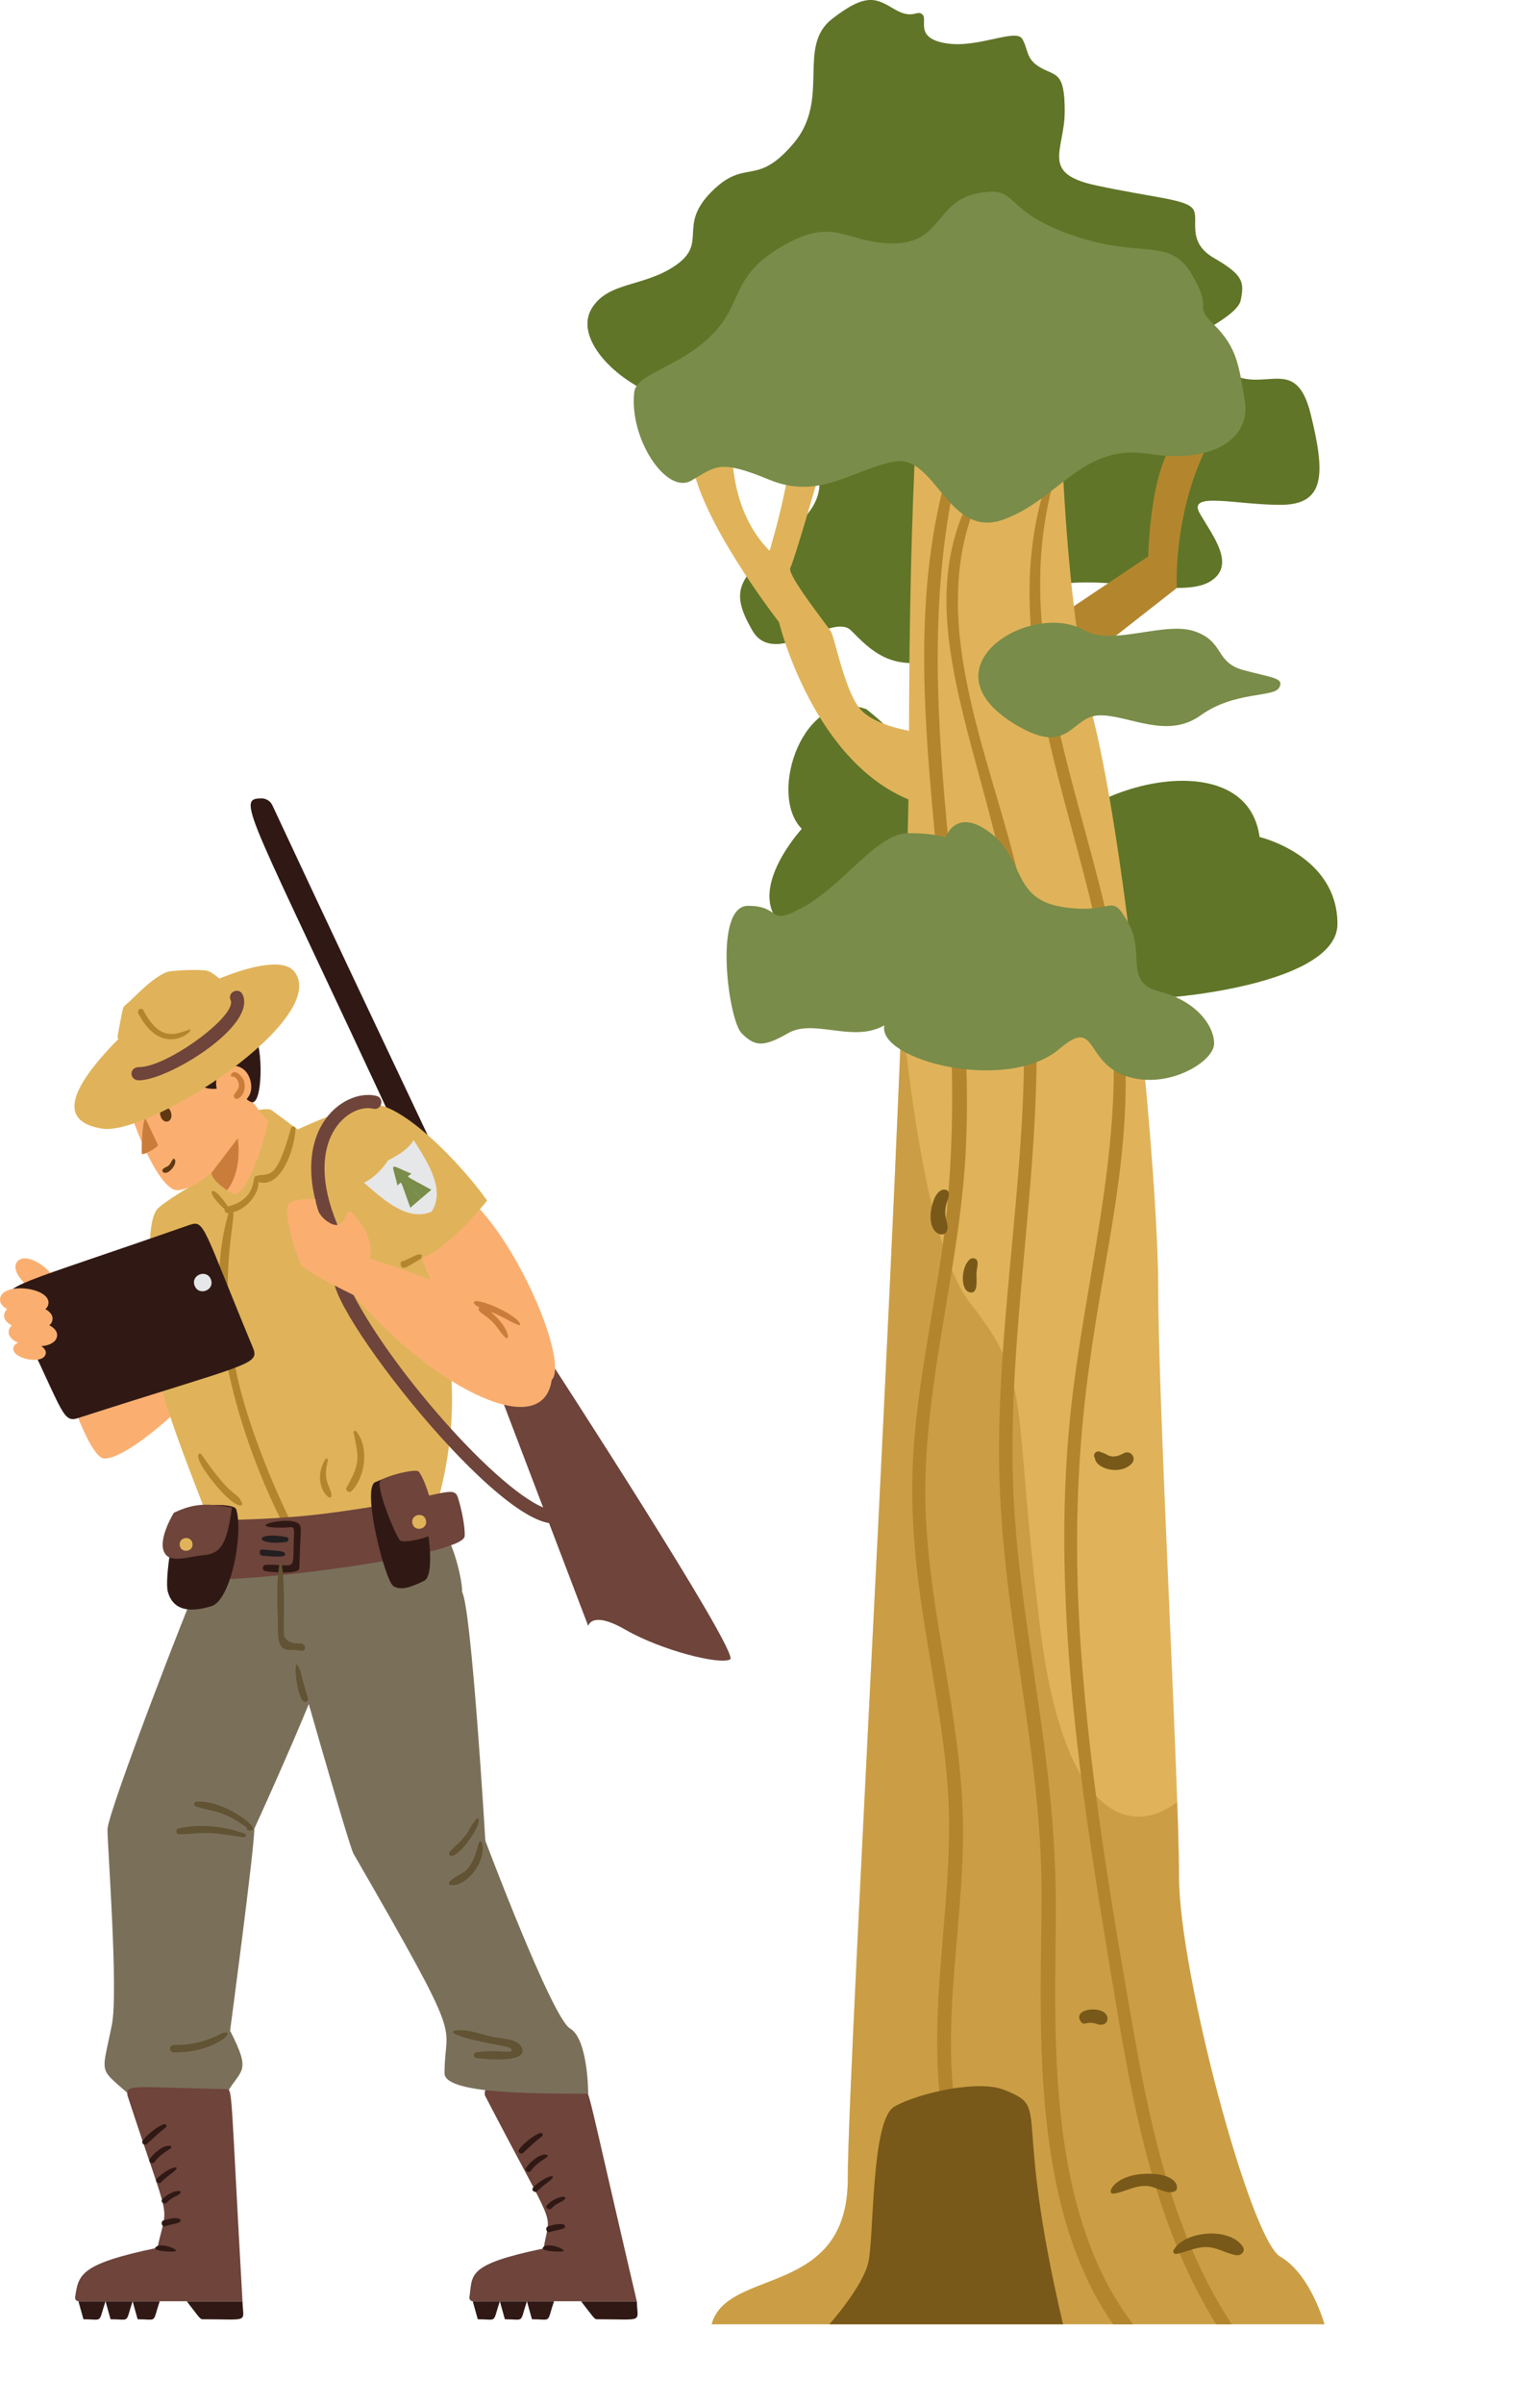 <?xml version="1.0" encoding="UTF-8"?><svg xmlns="http://www.w3.org/2000/svg" xmlns:xlink="http://www.w3.org/1999/xlink" viewBox="0 0 524.31 818.09"><defs><style>.cls-1{fill:#785919;}.cls-2{isolation:isolate;}.cls-3{fill:#7a705a;}.cls-4{fill:#603913;}.cls-5{mix-blend-mode:multiply;opacity:.47;}.cls-5,.cls-6{fill:#b3862e;}.cls-7{fill:#6e443b;}.cls-8{clip-path:url(#clippath);}.cls-9{fill:#615333;}.cls-10{fill:#e6e7e8;}.cls-11{fill:#e0b35a;}.cls-12{fill:#798c49;}.cls-13{fill:#faaf70;}.cls-14{fill:#231f20;}.cls-15{fill:#607528;}.cls-16{fill:#ca7d3b;}.cls-17{fill:#301914;}</style><clipPath id="clippath"><path class="cls-11" d="m242.28,791c5.3-19.45,46.36-8.84,46.36-49.51s20.83-393.43,20.83-487.15,4.42-136.15,4.42-136.15l46.86,4.42s0,76.03,11.49,122.01c11.49,45.97,22.1,155.6,22.1,194.5s7.07,167.98,7.07,199.81,24.12,123.1,34.48,129.08c10.36,5.98,15.03,22.99,15.03,22.99h-208.65Z"/></clipPath></defs><g class="cls-2"><g id="_16"><path class="cls-15" d="m294.92,241.33c-21.35-7.59-33.72,28.95-21.94,40.74,0,0-18.96,20.6-7.14,32.42,11.82,11.82,59,1.32,59-24.76s-29.93-48.4-29.93-48.4Z"/><path class="cls-15" d="m375.78,272.03c20.78-9.73,49.95-10.17,53.05,12.82,0,0,26.52,6.19,26.52,29.62s-75.58,27.84-77.36,24.76c-1.78-3.09-2.21-67.19-2.21-67.19Z"/><path class="cls-15" d="m225.12,135.28c-16.67-6.09-29.32-20.5-23.81-30.06,5.52-9.56,17.98-7.37,28.88-15.03,10.9-7.66.4-13.28,12.08-24.97,11.68-11.68,14.93-1.26,27.8-16.29,12.87-15.03,1.08-33.01,13.16-42.44,12.08-9.43,15.34-6.81,21.51-3.24s7.52-.12,9.36,1.72c1.84,1.84-2.88,8,8.03,9.77,10.9,1.77,23.76-5.24,25.93-1.47s1.08,6.78,6.18,9.73c5.1,2.94,8.26,1.18,8.26,14.74s-8.55,21.22,10.61,25.34c19.16,4.13,29.68,4.59,32.75,7.66,3.07,3.07-2.64,11.25,7.48,17.09,10.12,5.84,10.31,8.25,9.06,14.44-1.25,6.19-24.01,15.91-24.01,15.91l-173.28,17.09Z"/><path class="cls-15" d="m320.67,223.69c-16.8,5.89-24.61-2.8-30.94-9.14-6.34-6.34-26.05,13.08-33.6,0-7.55-13.08-4.42-16.8,5.89-27.11,10.31-10.31,23.6-16.86,13.26-34.78s15.03-55.99,64.84-58.94c49.81-2.95,66.85,26.47,78.69,33.3s22.4-6.48,27.41,13.85c5.01,20.33,5.09,30.94-10.27,30.94s-31.85-4.68-27.45,2.95c4.4,7.63,12.71,17.82,3.24,23.28-9.46,5.46-33.6-2.06-51.57.88-17.98,2.95-39.49,24.76-39.49,24.76Z"/><path class="cls-6" d="m413.35,147.37c-14.26,24.69-12.69,52.74-12.69,52.74l-39.84,31.21-3.32-19.59,33.43-22.38s.57-35.34,12.07-41.97h10.36Z"/><g><path class="cls-11" d="m242.28,791c5.3-19.45,46.36-8.84,46.36-49.51s20.83-393.43,20.83-487.15,4.42-136.15,4.42-136.15l46.86,4.42s0,76.03,11.49,122.01c11.49,45.97,22.1,155.6,22.1,194.5s7.07,167.98,7.07,199.81,24.12,123.1,34.48,129.08c10.36,5.98,15.03,22.99,15.03,22.99h-208.65Z"/><g class="cls-8"><g><path class="cls-6" d="m327.84,619.59c-.78-38.8-13.52-76.37-12.78-115.28.74-38.87,12.34-76.56,13.88-115.39,3.11-78.5-22.5-156.18-1-237.33.41-1.54-1.86-2.14-2.37-.65-29.29,84.37,11.56,173.79-5.93,281.87-7.45,46.05-12.89,67-5.62,115.36,2.99,19.9,7.1,39.67,8.62,59.77,3.21,42.39-10.83,85.88,1.78,127.49.87,2.87,5.38,1.65,4.5-1.24-11.35-37.45-.31-76.45-1.08-114.59Z"/><path class="cls-6" d="m411.21,813.28c-60.36-34.68-51.18-123.47-51.76-168.48-.67-52.07-12.99-93.42-14.55-140.13-2.27-68.01,17.21-136.6,2.5-203.54-9.92-45.15-36.25-95.61-9.88-140.22.6-1.01-.9-1.84-1.55-.91-36.49,52.1,11.09,107.52,12.63,190.21.86,46.34-8.03,93.53-8.46,140.27-.49,52.54,12.69,95.59,14.32,144.78,1.57,47.37-11.77,146.03,54.15,182.49,2.91,1.61,5.5-2.8,2.61-4.46Z"/><path class="cls-6" d="m425.47,799.61c-23.74-30.86-32.75-69.78-39.37-107.38-7.62-43.27-14.95-86.89-18.07-130.76-9.15-128.63,32.96-155.95,6.22-260.53-11.77-46.02-29.48-94.23-14.15-141.69.4-1.23-1.44-1.79-1.9-.6-23.94,61.47,15.22,127.77,20.35,188.59,3.77,44.77-9.5,89.35-14.13,134.1-6.9,66.63,4.69,135.58,15.71,201.72,6.99,41.93,15.76,85.03,41.94,119.67,1.79,2.36,5.19-.79,3.39-3.13Z"/></g><path class="cls-5" d="m301.51,234.89c0,61.7,7.3,181.24,28.85,208.65,21.55,27.41,13.87,31.83,23.9,111.4,10.03,79.57,42.82,70.52,56.99,45.97,14.17-24.54,113.06,216.61,113.06,216.61l-350.99-7.43L301.51,234.89Z"/></g></g><path class="cls-12" d="m301.07,348.94c-10.59,6.11-23.98-2.39-32.71,2.65-8.74,5.04-11.49,4.42-15.91,0-4.42-4.42-9.73-43.32,2.21-43.32s6.25,7.68,19.56,0c13.31-7.68,24.67-24.72,34.83-24.72s12.84,1.55,12.84,1.55c0,0,3.5-10.8,15.43-1.55,11.94,9.25,7.07,22.51,24.76,25.17,17.68,2.65,15.75-5.58,21.92,5.1,6.17,10.68-1.58,20.54,10.79,23.64s18.57,11.53,18.57,17.7-15.91,15.9-30.06,11.03c-14.15-4.86-9.68-20.27-22.54-9.28-17.91,15.29-62.15,3.88-59.68-7.96Z"/><path class="cls-12" d="m369.29,214.56c9.4,5.43,27.11-3.24,37.43.29,10.31,3.54,6.78,10.61,16.8,13.26,10.02,2.65,13.86,2.65,11.94,5.98-1.92,3.32-15.18,1.1-26.67,9.35-11.49,8.25-24.17,0-34.19,0s-10.12,13.99-28,3.67c-33.84-19.54,4.35-43.14,22.69-32.55Z"/><path class="cls-1" d="m282.36,791s11.27-12.6,13.26-21c1.99-8.4.89-48.46,8.84-53.05,7.95-4.59,28.51-9.28,37.35-5.75,16.46,6.58,2.5,4.72,20.11,79.79h-79.57Z"/><path class="cls-11" d="m311.47,272.91c-34.42-12.38-46.26-61.19-46.26-61.19,0,0-29.86-38.29-29.86-57.87h14s-.74,20.19,12.67,33.6c0,0,6.92-22.99,6.92-33.6l10.91,4.13s-9.4,32.87-10.76,35.22c-1.35,2.34,12.56,19.58,13.85,21.81,1.29,2.23,4.72,20.19,9.87,26.23,5.16,6.04,18.66,7.81,18.66,7.81v23.87Z"/><path class="cls-12" d="m215.93,133.51c-1.76,15.82,10.98,34.93,19.42,30.06,8.44-4.87,9.47-7.37,26.62-.29,17.15,7.07,28.35-3.54,42.49-6.19,14.15-2.65,18.27,26.52,37.13,19.75,18.86-6.78,26.76-25.93,49.34-22.4,22.57,3.54,34.95-5.6,32.89-17.98-2.06-12.38-2.73-18.2-10.46-25.93s.18-3.75-7.48-17c-7.65-13.25-17.13-5.1-41.3-13.64-24.17-8.55-17.15-16.8-31.56-14.15-14.41,2.65-12.35,17.09-28.85,17.09s-19.74-9.5-37.72.88c-17.98,10.38-13.11,19.3-24.17,30.35-11.05,11.05-25.63,12.97-26.35,19.45Z"/><path class="cls-1" d="m382.66,494.55c-4.74,2.55-5.6.04-7.79-.3-1.14-.9-3.11.32-2.11,2,.49,3.77,8.84,5.91,12.59,1.79,1.69-1.86-.43-4.71-2.69-3.49Z"/><path class="cls-1" d="m322.29,409.5c.35-1.24,1.82-4.37-.55-4.63-2.7-.3-4.1,3.82-4.54,5.89-2.11,9.92,5.29,11.35,5.41,7.09.07-2.34-1.59-3.9-.33-8.34Z"/><path class="cls-1" d="m332.45,433.15c.1-1.16.43-2.3.38-3.46-.07-1.42-1.61-1.93-2.64-1.09-2.96,2.39-3.38,10.44-.02,11.21,3.15.72,2.14-4.93,2.29-6.66Z"/><path class="cls-1" d="m377.04,686.63c-.58-4.29-11.88-3.37-9.23,1.12,1.27,2.14,1.9-.27,5.8,1.12,1.68.6,3.71-.13,3.43-2.23Z"/><path class="cls-1" d="m390.31,739.78c-11.12.23-14.15,7.28-10.95,6.74,4.08-.69,7.11-2.96,11.52-2.55,2.94.27,6.49,3.17,9.24,1.7,1.51-.81.99-6.11-9.82-5.89Z"/><path class="cls-1" d="m423.15,764.64c-4.3-6.73-19.69-5.61-23.59,1.11-.41.71.27,1.47,1.01,1.32,3.54-.72,6.51-2.4,10.24-2.33,3.82.06,6.6,2.26,10.15,2.75,1.52.21,3.19-1.26,2.18-2.84Z"/></g><g id="_6"><path class="cls-13" d="m64.76,475.8c-10.85,10.85-23.42,20.57-29.17,20.57s-15-31.04-15-31.04l36.89-3.99,7.28,14.46Z"/><path class="cls-17" d="m137.34,389.58c-52.71-113.73-57.39-117.87-48.28-117.87-.85,0,2.39-.4,3.67,2.34,83.52,178.78,74.64,152.09,44.61,115.53Z"/><path class="cls-7" d="m169.09,471.5l31.18,81.87s1-5.48,12.82,1.34c11.82,6.82,32.01,12.02,35.5,10.01s-62.49-103.37-62.49-103.37l-17.01,10.15Z"/><path class="cls-11" d="m92.27,377.74c0-.41-8.48-1.52-16.92,7.88-8.44,9.4-10.59,17-10.59,17l1.04,4.69s31.56-13.6,32.24-14.78-5.77-14.78-5.77-14.78Z"/><path class="cls-13" d="m161.34,409.34c16.75,16.75,32,54.75,26.5,60.25-5.5,5.5-35.75-2.5-35.75-3.75,0-1.25-10.75-44.25-10.75-44.25l20-12.25Z"/><path class="cls-11" d="m75.88,530.1c0-2.02-22.38-54.46-22.38-65.46,0-11-5.83-47.31.29-53.43s69.05-41.37,75.05-33.87c2.4,3,5.18,28.81,16.09,54.15,19.5,45.26,1.21,88.42.66,89.37-.91,1.58-69.71,9.25-69.71,9.25Z"/><g><path class="cls-13" d="m60.75,405.05c-7.46,1.06-19.19-31.33-19.43-38.97-.24-7.65,1.88-29.85,19.76-30.55,44.07-1.72,24.49,66-.33,69.52Z"/><g><path class="cls-13" d="m84.42,372.88c4.75,6.79,12.48,14.97,12.48,14.97,0,0-12.39,16.17-15.96,18.21-3.57,2.04-12.42-10.86-12.42-10.86l15.9-22.31Z"/><path class="cls-17" d="m65.79,368.03c5.07,3.98,9.58,2.1,9.58,2.1l.54-7.11-10.12,5.01Z"/><path class="cls-4" d="m54.61,379.67c.87,3.3,4.51,2.34,3.64-.96-.87-3.3-4.51-2.34-3.64.96Z"/><path class="cls-17" d="m76.9,364.56c2.92,5.12,7.41,11.04,9.29,10.54,3.58-.94,3.25-22.19-.27-23.15-3.35-.91-9.02,12.6-9.02,12.6Z"/><path class="cls-13" d="m73.86,370.76c2.23,8.5,13.63,5.51,11.4-2.99-2.23-8.5-13.63-5.51-11.4,2.99Z"/><path class="cls-11" d="m100.15,330.58c12.78,15.87-49.26,56.12-65.4,53.52-16.14-2.6-9.24-14.94,3.67-28.59,12.91-13.65,54.25-34.22,61.73-24.93Z"/><path class="cls-7" d="m47.29,367.66c9.96,0,40.23-18.51,35.32-29.17-1.24-2.7-5.33-.82-4.09,1.88,2.37,5.16-21.53,22.79-31.16,22.79-3.51,0-3.38,4.5-.07,4.5Z"/><path class="cls-11" d="m40.08,352.34c1.81-9.39,1.61-9.57,2.69-10.38,2.35-1.75,7.92-8.41,13.68-11.03,1.88-.85,12.28-1.06,14.18-.54,2.42.66,10.38,7.29,6.55,9.9l-31.25,18.45c-3.39,2.31-6.15-4.87-5.85-6.41Z"/><path class="cls-6" d="m48.81,343.82c4.89,9.29,9.45,9,15.22,6.69,4.15-1.65-8.24,11.34-16.97-5.69-.59-1.15,1.14-2.15,1.75-1Z"/><path class="cls-16" d="m49.73,381.12c-1.15-2.44-1.75,11.23-1.38,11.6.52.53,5.73-2.44,5.42-3.09l-4.03-8.51Z"/><path class="cls-4" d="m55.38,397.99c.49-.71,1.48-.8,2.11-1.41.63-.61.84-1.43,1.39-2.08.6-.7,1.55.98-.21,3.11-2.23,2.7-3.85,1.2-3.29.38Z"/><path class="cls-16" d="m82.97,367.62c.82,2.12.24,5.46-2.11,6.32-.85.31-1.52-.77-1.11-1.47.68-1.18,1.69-1.82,1.56-3.36-.1-1.16-1-2.91-2.38-2.74-.31.04-.41-.33-.31-.55,1.1-2.47,3.84.47,4.36,1.81Z"/></g><path class="cls-16" d="m80.95,387.4c1.58,11.99-3.66,17.67-3.66,17.67-2.5-1.69-4.69-3.49-5.37-5.8l9.03-11.88Z"/></g><path class="cls-11" d="m103.21,385.77l-10.94-8.11s-4.7,23.9-12.2,29.65l11.57,2.84,11.57-24.38Z"/><path class="cls-6" d="m72.22,405.38c1.11-.91,5.22,4.82,5.35,5.22,9.83-2.47,8.32-9.86,9.3-10.25,4.52-1.79,6.75,3.14,12.21-16.43.23-.84,1.61-.7,1.55.21-.49,7.83-5.18,20.42-12.69,18.13.5,2.43-2.53,8.63-8.62,10.33,1.23,1.35-5.7,24.29,1.51,56.12,5.28,23.3,17.84,48.47,17.88,48.57,1.65,3.71-1.19,3.67-1.73,2.62-15.59-30.39-28.82-74.22-19.18-106.99-.98.08-1.58-.86-1.33-1.41-.33-.15-5.46-5.13-4.25-6.12Z"/><path class="cls-3" d="m151.97,523.81c1.18-1.18,5.38,12.15,5.38,18.02,0,5.88-43.63,23.87-61.25,21.25-17.62-2.63-29.66-15.05-30.03-17.6s6.03-13.45,6.03-13.45l79.88-8.23Z"/><path class="cls-3" d="m77.08,712.56c4.98-8.62,8.7-6.92,1.26-21.47,0,0,8.25-61.75,8.25-68.75,0,0,26.5-57.75,26.5-65.5,0-7.75-44.88-18.13-46-17s-30.5,77-30.5,82.75,3.75,55.25,1.5,66.5c-3.7,18.48-4.85,13.84,7.88,25.53l31.11-2.06Z"/><g><path class="cls-7" d="m155.82,509.43c-1.53-4.52-7.01.89-45.38,5.71-23.14,2.91-43.13,1.57-43.72,3.42-.83,2.64-.91,18.4,1.34,18.7,14.13,1.88,89.7-7.75,90.14-14.46.21-3.19-1.16-9.75-2.38-13.37Z"/><g><path class="cls-17" d="m145.59,520.86c.99,6.02,1.71,15.78-1.24,17.15-2.94,1.37-7.61,3.78-10.48,1.72-2.87-2.06-10.79-33.3-6.12-35.32,4.79-2.07,8.62-3.04,8.62-3.04l9.21,19.48Z"/><path class="cls-7" d="m142.55,500.81c3.04,3.71,6.99,19.61,5.23,21.06s-10.08,3.43-11.51,2.4-8.67-18.83-6.71-20.43c1.96-1.6,12.06-4.17,12.99-3.02Z"/><path class="cls-11" d="m140.37,518.31c.51,3.09,5.18,2.32,4.68-.77-.51-3.09-5.18-2.32-4.68.77Z"/></g><g><path class="cls-17" d="m80.44,513.68c2.49,8.43-1.83,30.87-8.42,32.92-9.05,2.81-13.42.38-14.87-4.87-1.23-4.44,2.17-23.48,3.56-26.53,1.4-3.05,18.93-4.22,19.73-1.52Z"/><path class="cls-7" d="m78.97,513.04c-1.48,10.06-2.78,15.55-9.13,16.15-6.35.6-12.46,3.22-14.13-1.41-1.67-4.63,3.49-12.96,3.49-12.96,7.01-3.31,11.44-3.25,19.77-1.78Z"/><path class="cls-11" d="m61.18,525.8c.27,2.88,4.63,2.47,4.36-.41-.27-2.88-4.63-2.47-4.36.41Z"/></g><path class="cls-14" d="m97.57,523.12c1,.19.72,1.56-.17,1.67-11.19,1.39-10.97-3.84.17-1.67Z"/><path class="cls-14" d="m89.38,527.35c6.62.58,7.14.44,7.62,1.38.78,1.57-4.37.91-7.55.72-1.36-.08-1.4-2.23-.07-2.11Z"/><path class="cls-17" d="m90.53,532.54c10.91-.26,9,3.13,9.57-10.4.14-3.32-.64-2.27-3.42-2.25-16.07.14,3.81-4.75,5.45-.74.56,1.35.19,1.11-.23,14.55-.07,2.28-9.95,1.3-11.6.98-1.21-.23-.99-2.11.22-2.14Z"/></g><g><path class="cls-17" d="m69.39,789.3c15.84,0,13.39,1.32,13.17-6.12h-18.98c4.95,6.35,4.43,6.12,5.82,6.12Z"/><path class="cls-7" d="m77.08,710.98c-31.75-.66-34.3-1.8-33.69,2.14,15.14,46.29,13.82,35.37,10.21,51.84-26.5,5.51-26.89,9.16-28.02,16.83-.11.73.45,1.38,1.19,1.38h55.79c-4.1-72.29-3.31-72.15-5.48-72.2Z"/><path class="cls-17" d="m54.37,783.18c-2.57,7.7-.62,6.12-7.51,6.12l-1.71-6.12h9.23Z"/><path class="cls-17" d="m45.15,783.18c-2.57,7.7-.62,6.12-7.51,6.12l-1.71-6.12h9.23Z"/><path class="cls-17" d="m35.92,783.18c-2.57,7.7-.62,6.12-7.51,6.12l-1.71-6.12h9.23Z"/><path class="cls-17" d="m48.58,728.54c1.27-1.91,5.05-4.99,7.3-5.64.59-.17,1.08.62.61,1.05-1.43,1.3-.21-.18-6.48,5.7-.73.68-2.03-.21-1.43-1.1Z"/><path class="cls-17" d="m51,734.73c1.38-1.98,4.77-4.95,6.9-4.41,2.09.53-2.8,1.83-5.21,5.4-.7,1.04-2.41.04-1.69-.99Z"/><path class="cls-17" d="m53.45,741.42c3.97-4.17,10.17-5.4,4.25-1.22-1.01.71-1.91,1.52-2.8,2.38-.49.96-2.5-.05-1.45-1.16Z"/><path class="cls-17" d="m55.35,748.36c3.89-3.86,9.23-3.17,4.1-.72-.99.47-1.84,1.1-2.61,1.88-.5.92-2.61-.05-1.49-1.16Z"/><path class="cls-17" d="m55.75,755.64c6.33-1.9,6.2.33,5.19.73-1.47.59-3.13.71-4.64,1.25-1.24.45-1.83-1.6-.55-1.99Z"/><path class="cls-17" d="m53.38,764.48c2.16-1.27,8.59,1.56,5.87,1.75-2.71.19-8.22-.37-5.87-1.75Z"/></g><g><path class="cls-17" d="m203.64,789.3c15.84,0,13.39,1.32,13.17-6.12h-18.98c4.95,6.35,4.43,6.12,5.82,6.12Z"/><path class="cls-7" d="m198.79,710.98c-31.75-.66-34.3-1.8-33.69,2.14,25.22,48.55,22.27,38.33,19.97,52.08-26.5,5.51-24.11,8.92-25.25,16.59-.11.73.45,1.38,1.19,1.38h55.79c-16.94-72.34-16.14-72.16-18.02-72.2Z"/><path class="cls-17" d="m188.62,783.18c-2.57,7.7-.62,6.12-7.51,6.12l-1.71-6.12h9.23Z"/><path class="cls-17" d="m179.4,783.18c-2.57,7.7-.62,6.12-7.51,6.12l-1.71-6.12h9.23Z"/><path class="cls-17" d="m170.17,783.18c-2.57,7.7-.62,6.12-7.51,6.12l-1.71-6.12h9.23Z"/><path class="cls-17" d="m176.69,731.54c1.28-1.91,5.05-4.99,7.3-5.64.59-.17,1.08.62.61,1.05-1.43,1.3-.21-.18-6.48,5.7-.73.68-2.03-.21-1.43-1.1Z"/><path class="cls-17" d="m179.11,737.73c1.38-1.98,4.77-4.95,6.9-4.41,2.1.54-2.78,1.81-5.21,5.4-.7,1.04-2.41.04-1.69-.99Z"/><path class="cls-17" d="m181.56,744.42c3.97-4.17,10.17-5.4,4.25-1.22-1.01.71-1.91,1.52-2.8,2.38-.49.96-2.5-.05-1.45-1.16Z"/><path class="cls-17" d="m186.3,750.36c3.89-3.86,9.23-3.17,4.1-.72-.99.47-1.85,1.1-2.61,1.88-.5.92-2.61-.05-1.49-1.16Z"/><path class="cls-17" d="m186.69,757.64c6.33-1.9,6.2.33,5.19.73-1.47.59-3.13.71-4.64,1.25-1.24.44-1.83-1.6-.55-1.99Z"/><path class="cls-17" d="m185.33,764.48c2.16-1.27,8.59,1.56,5.87,1.75-2.71.19-8.22-.37-5.87-1.75Z"/></g><path class="cls-3" d="m151.34,705.59c0-18.59,8.01-7.18-31-74.75-1.57-2.71-20.75-70.25-20.75-70.25,0,0,54.54-24.31,57.75-18.75,3.21,5.56,7.91,84.6,7.91,84.6,0,0,22.67,60.33,28.84,63.9,6.17,3.56,6.18,22.22,6.18,22.22-12-.23-48.93.73-48.93-6.97Z"/><path class="cls-13" d="m6.02,429.18c-3.99,4.12,8.66,14.78,12.65,10.66,3.99-4.13-8.66-14.79-12.65-10.66Z"/><g><path class="cls-17" d="m64.55,416.86C5.25,437.6.46,437.35,3.41,443.25c17.94,35.82,17.43,41.19,22.97,39.41,58.07-18.68,62.19-18.07,59.74-23.98-17.1-41.21-16.4-43.62-21.57-41.81Z"/><path class="cls-10" d="m66.24,437.48c1.32,3.7,6.91,1.71,5.59-1.99-1.32-3.7-6.91-1.71-5.59,1.99Z"/></g><g><path class="cls-13" d="m1.44,447.23c-1.1,5.63,15.32,7.69,16.41,2.06,1.1-5.63-15.32-7.69-16.41-2.06Z"/><path class="cls-13" d="m.05,441.77c-1.1,5.63,15.32,7.69,16.41,2.06,1.1-5.63-15.31-7.69-16.41-2.06Z"/><path class="cls-13" d="m2.99,452.83c-1.1,5.63,15.31,7.69,16.41,2.06,1.1-5.63-15.32-7.69-16.41-2.06Z"/><path class="cls-13" d="m4.6,458.46c-1.2,3.76,9.71,6.23,10.91,2.48,1.2-3.76-9.71-6.23-10.91-2.48Z"/></g><path class="cls-11" d="m124.03,376.12c10.88-3.91,34.31,21.59,41.81,32.47,0,0-19.84,25.33-29.51,19.75-9.67-5.58-12.3-52.22-12.3-52.22Z"/><path class="cls-13" d="m119.09,439.09c25.5,31.08,65.5,53,68.75,30.5,3.25-22.5-62.04-41.25-62.04-41.25l-6.71,10.75Z"/><path class="cls-7" d="m114.98,417.03c-12.4-29.34,3.91-41.69,12.08-39.71,2.89.7,3.95-3.67,1.06-4.37-11.35-2.74-31.47,12.27-17.28,45.84,1.16,2.74,5.3.99,4.15-1.75Z"/><path class="cls-7" d="m188.51,518.46c3.44,0,4.73-1.83,3.95-3.56-1.26-2.77-2.54.12-7.14-1.71-17.57-7-57.5-53.31-67.83-78.64-.47-1.15-1.78-1.7-2.93-1.23-9.48,3.86,52.69,85.15,73.95,85.15Z"/><path class="cls-13" d="m122.7,441.86s-18.64-8.85-20.11-11.4c-1.47-2.55-7-19.32-3.88-21.13s8.73-1.2,8.73-1.2c0,0-.38,5.06,4.75,8.02,5.13,2.96,5.52-3.83,6.77-3.83s9.04,8.88,6.83,16-3.1,13.53-3.1,13.53Z"/><path class="cls-9" d="m95.12,532.4c.07-.39.72-.39.79,0,1.35,7.05.38,23.28.86,24.39,1.61,3.73,6.91,1.99,6.3,2.79,1.32.39.92,2.55-.6,2.2-3.98-.92-7.86,1.92-7.85-7.13,0-7.24-.75-15.11.5-22.25Z"/><path class="cls-9" d="m153.18,630.12c1.67-1.8,3.58-3.29,5.12-5.23,1.47-1.85,2.38-4.31,4.01-5.97.88-.9,1.73,1.31-2.49,7.15-5.89,8.16-7.71,5.2-6.65,4.05Z"/><path class="cls-9" d="m153.02,640.44c3.79-3.94,6.93-1.16,10.01-13.32.16-.62.94-.44,1.08,0,0,0,0,0,0,0,1.61,6.97-5.93,15.37-10.83,14.35-.47-.1-.57-.71-.27-1.03Z"/><path class="cls-9" d="m66.85,613.18c8.88-.83,21.69,8.73,18.93,9.68-1.09.38-2.21-.26-1.6-.82-9.18-6.53-11.37-5.12-17.54-7.31-.86-.31-.68-1.47.21-1.55Z"/><path class="cls-9" d="m60.73,622.29c6.98-1.72,15.88-.78,22.57,1.74.78.3.47,1.37-.34,1.24-15.65-2.42-12.55-1.2-21.96-1.03-1.11.02-1.36-1.69-.26-1.96Z"/><path class="cls-9" d="m101.31,566.69c1.05,1.46,1.28,3.45,1.75,5.16,1.83,6.66,2.21,6.42,1.5,7.05-3.12,2.8-4.98-14.61-3.26-12.22Z"/><path class="cls-9" d="m154.58,691.17c3.92-1.04,9.01,1.13,12.9,1.97,2.64.57,8.28.59,9.88,3.21,3.75,6.14-12.99,4.35-15.28,4.03-.96-.14-.94-1.77,0-1.92,7.28-1.2,14.07,1.02,11.69-1.46-.69-.72-16.45-2.77-19.36-5.17-.23-.19-.09-.59.17-.66Z"/><path class="cls-9" d="m59.1,695.97c9.59.22,16.43-4.03,16.53-4.05,5.85-1.63-2.6,6.92-16.53,6.52-1.58-.05-1.59-2.5,0-2.46Z"/><path class="cls-16" d="m162,442.78c3.21-.07,13.54,4.62,15.02,7.65,1.02,2.09-5.87-2.53-9.97-3.99,6.65,5.63,6.58,10.25,4.95,8.7-2.24-2.13-2.76-4.46-6.86-7.4-1.11-.8-2.97-1.92-1.88-2.78-2.94-1.4-1.77-2.17-1.27-2.18Z"/><g><path class="cls-10" d="m132.11,394.93c-.09-.1,6.45-2.83,8.73-6.94,5.41,8.52,10.71,17.1,6.11,24.36-8.02,3.42-15.87-3.57-23.04-9.88,0,0,4.14-1.51,8.2-7.54Z"/><g><path class="cls-12" d="m139.7,411c-3.77-10.29-2.71-8.95-4.38-7.52-1.98-8.72-3.93-9.4,7.94,4.48l-3.56,3.05Z"/><path class="cls-12" d="m146.83,404.91l-3.56,3.05c-11.87-13.87-11.5-11.85-3.19-8.54-1.67,1.43-2.81.18,6.75,5.49Z"/></g></g><path class="cls-6" d="m118.02,506.18c4.95-8.76,4.01-10.3,2.36-18.61-.09-.47.51-.95.88-.51,4.47,5.34,3.17,15.63-1.59,20.4-.85.85-2.25-.23-1.66-1.28Z"/><path class="cls-6" d="m110.73,496.62c.28-.49,1.06-.16.91.38-1.86,7.01.69,8.43,1.17,11.56.59,3.86-7.27-3.02-2.08-11.94Z"/><path class="cls-6" d="m68.64,495.06c11.06,16.05,11.77,11.94,13.75,16.42.61,1.38-2.08,2.21-9.14-6.33-8.77-10.61-5.09-11.18-4.62-10.1Z"/><path class="cls-6" d="m137.55,429.1c.1-.05,4.42-2.11,4.68-2.18.39-.11,1.64.03,1.45.41-.54,1.11.48.58-1.99,1.99-2.57,1.48-4.66,3.22-5.23,1.34-.33-1.1.32-1.64,1.09-1.56Z"/></g></g></svg>